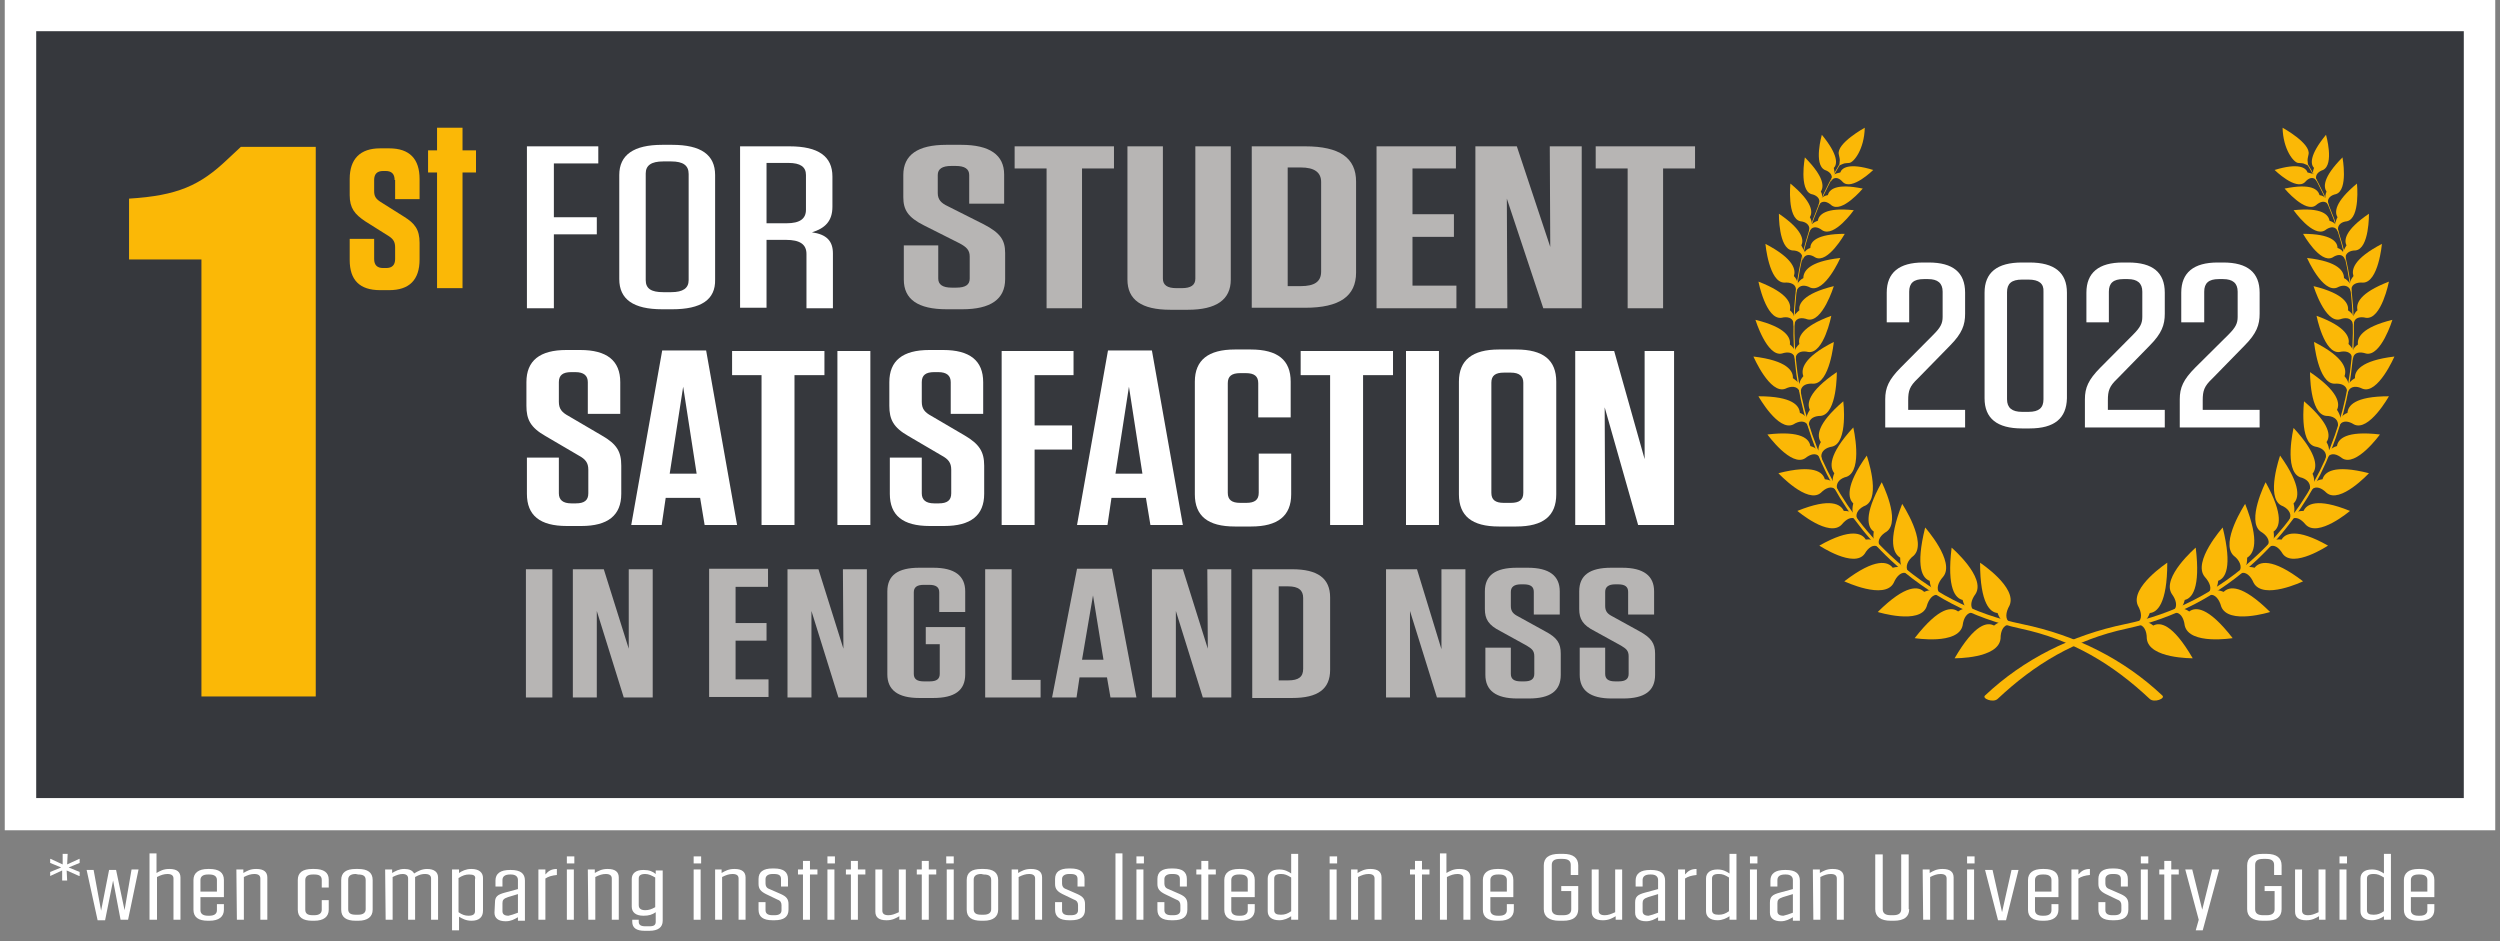 <svg width="263" height="99" viewBox="0 0 263 99" fill="none" xmlns="http://www.w3.org/2000/svg">
<rect x="0" y="0" width="263" height="99" fill="#808080" stroke="none"/>
<g clip-path="url(#clip0_1451_20448)">
<path d="M260.031 2.01H1.603V85.648H260.031V2.01Z" fill="#36383D"/>
<path d="M259.192 3.28V83.955H3.808V3.28H259.192ZM262.5 -0.053H0.5V87.341H262.5V-0.053Z" fill="white"/>
<path d="M33.164 73.269H21.191V27.297H13.576V20.896C18.67 20.579 21.033 19.521 23.922 16.77L25.34 15.447H33.217V73.269H33.164Z" fill="#FBB806"/>
<path d="M41.514 18.939C41.514 18.304 41.199 17.987 40.569 17.987H40.307C39.676 17.987 39.361 18.304 39.361 18.939V20.103C39.361 20.632 39.519 20.896 39.992 21.214L42.512 22.801C43.615 23.488 44.14 24.123 44.14 25.552V27.297C44.14 29.466 43.037 30.524 40.937 30.524H39.992C37.838 30.524 36.788 29.466 36.788 27.35V25.128H39.361V27.244C39.361 27.879 39.676 28.197 40.307 28.197H40.622C41.252 28.197 41.567 27.879 41.567 27.244V26.028C41.567 25.499 41.41 25.181 40.937 24.864L38.416 23.277C37.313 22.536 36.788 21.901 36.788 20.526V18.833C36.788 16.717 37.891 15.606 39.992 15.606H40.937C43.09 15.606 44.14 16.717 44.14 18.833V20.949H41.567V18.939H41.514Z" fill="#FBB806"/>
<path d="M48.657 30.313H45.978V18.145H45.033V15.818H45.978V13.437H48.657V15.818H50.075V18.145H48.657V30.313Z" fill="#FBB806"/>
<path d="M65.357 48.987V51.95C65.357 54.224 63.939 55.335 61.156 55.335H59.633C56.797 55.335 55.431 54.224 55.431 51.95V48.141H58.792V51.897C58.792 52.584 59.212 52.955 60.105 52.955H60.578C61.471 52.955 61.891 52.637 61.891 51.897V49.41C61.891 48.67 61.576 48.299 60.893 47.929L57.374 45.866C55.799 44.967 55.379 44.12 55.379 42.692V40.205C55.379 37.931 56.797 36.82 59.58 36.82H61.051C63.834 36.82 65.252 37.931 65.252 40.205V43.538H61.838V40.205C61.838 39.518 61.418 39.147 60.525 39.147H60.105C59.212 39.147 58.792 39.465 58.792 40.205V42.269C58.792 43.009 59.108 43.379 59.79 43.75L63.309 45.813C64.884 46.712 65.357 47.506 65.357 48.987Z" fill="white"/>
<path d="M77.54 55.229H74.127L73.654 52.373H70.031L69.611 55.229H66.407L69.663 36.872H74.285L77.54 55.229ZM70.451 49.833H73.287L71.869 40.681L70.451 49.833Z" fill="white"/>
<path d="M80.114 55.23V39.465H77.016V36.925H86.731V39.465H83.58V55.23H80.114Z" fill="white"/>
<path d="M91.562 36.925H88.096V55.23H91.562V36.925Z" fill="white"/>
<path d="M103.536 48.987V51.95C103.536 54.224 102.118 55.335 99.334 55.335H97.811C94.975 55.335 93.61 54.224 93.61 51.95V48.141H96.971V51.897C96.971 52.584 97.391 52.955 98.284 52.955H98.757C99.649 52.955 100.07 52.637 100.07 51.897V49.41C100.07 48.67 99.754 48.299 99.072 47.929L95.553 45.866C93.978 44.967 93.558 44.12 93.558 42.692V40.205C93.558 37.931 94.975 36.82 97.759 36.82H99.229C102.013 36.82 103.431 37.931 103.431 40.205V43.538H100.017V40.205C100.017 39.518 99.597 39.147 98.704 39.147H98.284C97.391 39.147 96.971 39.465 96.971 40.205V42.269C96.971 43.009 97.286 43.379 97.969 43.75L101.487 45.813C103.01 46.712 103.536 47.506 103.536 48.987Z" fill="white"/>
<path d="M112.936 36.925V39.465H108.84V44.755H112.779V47.294H108.84V55.23H105.374V36.925H112.936Z" fill="white"/>
<path d="M124.437 55.229H121.023L120.551 52.373H116.927L116.507 55.229H113.304L116.56 36.872H121.181L124.437 55.229ZM117.347 49.833H120.183L118.765 40.681L117.347 49.833Z" fill="white"/>
<path d="M135.833 47.718V52.003C135.833 54.277 134.415 55.388 131.632 55.388H129.899C127.063 55.388 125.697 54.277 125.697 52.003V40.153C125.697 37.878 127.115 36.767 129.899 36.767H131.579C134.415 36.767 135.78 37.878 135.78 40.153V43.909H132.367V40.311C132.367 39.571 131.947 39.253 131.054 39.253H130.476C129.583 39.253 129.163 39.571 129.163 40.311V51.844C129.163 52.584 129.583 52.902 130.476 52.902H131.106C131.999 52.902 132.419 52.584 132.419 51.844V47.718H135.833Z" fill="white"/>
<path d="M139.928 55.23V39.465H136.83V36.925H146.545V39.465H143.395V55.23H139.928Z" fill="white"/>
<path d="M151.377 36.925H147.911V55.23H151.377V36.925Z" fill="white"/>
<path d="M159.517 55.388H157.679C154.843 55.388 153.478 54.277 153.478 52.003V40.153C153.478 37.878 154.895 36.767 157.679 36.767H159.517C162.353 36.767 163.718 37.878 163.718 40.153V52.003C163.718 54.277 162.353 55.388 159.517 55.388ZM158.939 39.2H158.204C157.311 39.2 156.891 39.518 156.891 40.258V51.844C156.891 52.584 157.311 52.902 158.204 52.902H158.939C159.832 52.902 160.252 52.584 160.252 51.844V40.258C160.252 39.571 159.832 39.2 158.939 39.2Z" fill="white"/>
<path d="M173.014 36.925H176.112V55.23H172.331L168.812 42.85L168.865 55.23H165.714V36.925H169.81L173.014 48.299V36.925Z" fill="white"/>
<path d="M62.941 15.394H55.432V32.429H58.267V24.652H62.784V22.854H58.267V17.193H62.941V15.394Z" fill="white"/>
<path d="M70.713 32.535H69.663C66.617 32.535 65.147 31.477 65.147 29.361V18.41C65.147 16.294 66.669 15.236 69.663 15.236H70.713C73.759 15.236 75.23 16.294 75.23 18.41V29.413C75.282 31.529 73.759 32.535 70.713 32.535ZM70.608 16.982H69.768C68.507 16.982 67.93 17.405 67.93 18.251V29.466C67.93 30.366 68.507 30.736 69.768 30.736H70.608C71.868 30.736 72.446 30.313 72.446 29.466V18.304C72.446 17.405 71.868 16.982 70.608 16.982Z" fill="white"/>
<path d="M87.623 26.663V32.429H84.84V26.715C84.84 25.71 84.157 25.234 82.687 25.234H80.639V32.376H77.856V15.394H83.055C86.1 15.394 87.571 16.453 87.571 18.569V21.743C87.571 23.277 86.783 24.017 85.418 24.441C86.941 24.652 87.623 25.34 87.623 26.663ZM82.95 17.14H80.639V23.488H82.739C84.157 23.488 84.787 23.012 84.787 22.06V18.41C84.787 17.563 84.21 17.14 82.95 17.14Z" fill="white"/>
<path d="M105.741 26.61V29.361C105.741 31.477 104.219 32.535 101.225 32.535H99.597C96.551 32.535 95.081 31.477 95.081 29.413V25.816H98.704V29.308C98.704 29.942 99.177 30.26 100.122 30.26H100.595C101.593 30.26 102.013 29.942 102.013 29.308V26.98C102.013 26.292 101.645 25.975 100.963 25.605L97.181 23.7C95.501 22.854 95.028 22.06 95.028 20.738V18.41C95.028 16.294 96.551 15.236 99.545 15.236H101.12C104.114 15.236 105.636 16.294 105.636 18.357V21.425H101.96V18.41C101.96 17.775 101.488 17.458 100.542 17.458H100.07C99.124 17.458 98.652 17.775 98.652 18.41V20.314C98.652 21.002 99.019 21.372 99.702 21.69L103.483 23.594C105.216 24.494 105.741 25.234 105.741 26.61Z" fill="#B7B5B4"/>
<path d="M110.1 32.429V17.722H106.739V15.394H117.19V17.722H113.829V32.429H110.1Z" fill="#B7B5B4"/>
<path d="M129.478 29.413C129.478 31.529 127.955 32.588 124.962 32.588H123.124C120.078 32.588 118.607 31.529 118.607 29.413V15.394H122.336V29.308C122.336 29.995 122.809 30.313 123.754 30.313H124.332C125.277 30.313 125.75 29.995 125.75 29.308V15.394H129.478V29.413Z" fill="#B7B5B4"/>
<path d="M131.684 15.394H137.303C140.926 15.394 142.659 16.611 142.659 19.098V28.673C142.659 31.159 140.926 32.376 137.303 32.376H131.684V15.394ZM135.465 30.101H136.83C138.301 30.101 138.983 29.625 138.983 28.567V19.151C138.983 18.145 138.301 17.616 136.83 17.616H135.465V30.101Z" fill="#B7B5B4"/>
<path d="M153.162 15.394V17.722H148.594V22.536H152.952V24.917H148.594V30.048H153.215V32.429H144.812V15.394H153.162Z" fill="#B7B5B4"/>
<path d="M163.036 15.394H166.397V32.429H162.353L158.519 20.896L158.572 32.429H155.211V15.394H159.57L163.088 25.975L163.036 15.394Z" fill="#B7B5B4"/>
<path d="M178.318 15.394H167.867V17.722H171.228V32.429H174.957V17.722H178.318V15.394Z" fill="#B7B5B4"/>
<path d="M208.829 73.163C212.873 69.354 217.914 66.815 223.586 65.651C228.523 64.646 233.354 62.266 237.45 58.404C248.479 48.088 250.579 30.842 243.122 17.987C243.069 17.934 242.807 17.405 242.754 17.352L242.807 17.299C242.859 17.352 243.122 17.881 243.174 17.934C250.737 31 248.584 48.405 237.45 58.88C233.407 62.689 228.628 65.069 223.744 66.127C218.282 67.291 214.028 69.883 210.142 73.534C209.67 73.957 208.462 73.481 208.829 73.163Z" fill="#FBB806"/>
<path d="M226.527 65.81C227.209 65.44 228.522 65.545 230.675 69.249C230.675 69.249 226.054 69.302 225.844 67.185C225.844 66.339 225.529 65.757 224.951 65.704L224.479 65.757L224.899 65.493C225.371 65.122 225.319 64.434 224.899 63.694C224.058 61.789 227.997 59.197 227.997 59.197C227.997 63.588 226.894 64.434 226.159 64.487C226.001 64.911 225.844 65.175 225.581 65.334C225.896 65.44 226.212 65.545 226.527 65.81Z" fill="#FBB806"/>
<path d="M230.308 64.329C230.938 63.853 232.251 63.747 234.876 67.132C234.876 67.132 230.308 67.873 229.835 65.81C229.73 64.963 229.362 64.434 228.785 64.434L228.312 64.54L228.68 64.223C229.1 63.8 228.942 63.112 228.47 62.477C227.367 60.731 230.99 57.61 230.99 57.61C231.516 61.948 230.57 62.953 229.835 63.112C229.73 63.535 229.572 63.853 229.415 64.064C229.677 64.011 229.94 64.064 230.308 64.329Z" fill="#FBB806"/>
<path d="M233.932 62.266C234.509 61.684 235.822 61.419 238.816 64.382C238.816 64.382 234.404 65.757 233.669 63.8C233.459 63.006 232.986 62.477 232.461 62.583L231.989 62.742L232.356 62.371C232.724 61.895 232.461 61.26 231.936 60.678C230.623 59.091 233.827 55.494 233.827 55.494C234.877 59.726 234.089 60.837 233.354 61.102C233.301 61.578 233.196 61.842 233.039 62.107C233.196 62.054 233.512 62.107 233.932 62.266Z" fill="#FBB806"/>
<path d="M237.188 59.726C237.66 59.091 238.973 58.615 242.282 61.155C242.282 61.155 238.08 63.165 237.083 61.313C236.768 60.573 236.242 60.096 235.717 60.308L235.297 60.52L235.612 60.096C235.875 59.568 235.612 58.933 234.982 58.457C233.512 57.081 236.19 53.008 236.19 53.008C237.765 57.028 237.083 58.245 236.4 58.668C236.4 59.144 236.347 59.462 236.19 59.673C236.452 59.62 236.768 59.62 237.188 59.726Z" fill="#FBB806"/>
<path d="M240.024 56.764C240.391 56.129 241.547 55.494 244.908 57.398C244.908 57.398 241.232 59.832 240.129 58.245C239.761 57.61 239.236 57.24 238.763 57.504L238.396 57.769L238.606 57.346C238.816 56.817 238.448 56.288 237.818 55.917C236.295 54.806 238.343 50.733 238.343 50.733C240.286 54.224 239.814 55.494 239.183 55.917C239.236 56.34 239.236 56.658 239.131 56.922C239.341 56.764 239.604 56.711 240.024 56.764Z" fill="#FBB806"/>
<path d="M242.334 53.748C242.649 53.061 243.699 52.32 247.218 53.748C247.218 53.748 243.857 56.605 242.544 55.177C242.071 54.595 241.546 54.33 241.073 54.595L240.758 54.912L240.916 54.489C241.073 53.96 240.653 53.431 239.971 53.166C238.343 52.267 239.866 47.929 239.866 47.929C242.176 51.156 241.809 52.479 241.283 52.955C241.388 53.378 241.388 53.695 241.336 53.96C241.704 53.801 241.966 53.748 242.334 53.748Z" fill="#FBB806"/>
<path d="M244.33 50.416C244.54 49.675 245.485 48.828 249.214 49.781C249.214 49.781 246.168 53.061 244.75 51.844C244.225 51.315 243.647 51.103 243.227 51.474L242.912 51.844L243.017 51.368C243.07 50.786 242.65 50.363 241.967 50.204C240.234 49.516 241.284 45.02 241.284 45.02C243.962 47.929 243.752 49.252 243.28 49.834C243.437 50.204 243.49 50.521 243.437 50.786C243.7 50.574 243.962 50.468 244.33 50.416Z" fill="#FBB806"/>
<path d="M245.852 46.924C245.957 46.183 246.798 45.284 250.369 45.707C250.369 45.707 247.848 49.199 246.377 48.194C245.852 47.77 245.275 47.612 244.907 48.035L244.644 48.405L244.697 47.982C244.697 47.453 244.224 47.083 243.542 46.977C241.861 46.554 242.386 42.216 242.386 42.216C245.222 44.649 245.17 45.919 244.749 46.501C244.96 46.871 245.012 47.136 245.012 47.4C245.275 47.188 245.485 47.03 245.852 46.924Z" fill="#FBB806"/>
<path d="M246.955 43.432C247.008 42.692 247.691 41.687 251.314 41.687C251.314 41.687 249.214 45.443 247.638 44.649C247.06 44.279 246.483 44.226 246.168 44.649L245.958 45.072V44.596C245.905 44.067 245.432 43.75 244.697 43.75C242.964 43.538 243.017 39.147 243.017 39.147C246.063 41.211 246.168 42.48 245.853 43.115C246.063 43.432 246.168 43.697 246.22 43.962C246.43 43.75 246.64 43.538 246.955 43.432Z" fill="#FBB806"/>
<path d="M247.743 39.782C247.69 39.042 248.32 37.931 251.892 37.507C251.892 37.507 250.159 41.528 248.531 40.893C247.9 40.576 247.323 40.629 247.06 41.105L246.903 41.528V41.052C246.798 40.523 246.272 40.311 245.59 40.364C243.857 40.364 243.437 35.973 243.437 35.973C246.692 37.613 246.903 38.883 246.64 39.571C246.903 39.888 247.008 40.1 247.06 40.364C247.218 40.205 247.375 39.994 247.743 39.782Z" fill="#FBB806"/>
<path d="M248.058 36.238C247.953 35.55 248.426 34.439 251.682 33.646C251.682 33.646 250.474 37.56 248.898 37.19C248.268 36.978 247.743 37.084 247.585 37.507L247.48 37.931L247.428 37.507C247.27 37.031 246.745 36.873 246.115 37.031C244.487 37.243 243.699 33.222 243.699 33.222C246.903 34.386 247.218 35.55 247.06 36.185C247.323 36.449 247.48 36.661 247.533 36.873C247.585 36.661 247.743 36.449 248.058 36.238Z" fill="#FBB806"/>
<path d="M248.006 32.641C247.849 31.953 248.164 30.842 251.315 29.625C251.315 29.625 250.527 33.646 248.899 33.434C248.269 33.275 247.744 33.434 247.639 33.91L247.586 34.333L247.481 33.91C247.271 33.434 246.746 33.381 246.168 33.593C244.593 34.016 243.385 30.101 243.385 30.101C246.641 30.895 247.113 32.006 247.008 32.641C247.323 32.852 247.481 33.064 247.586 33.275C247.639 33.117 247.744 32.852 248.006 32.641Z" fill="#FBB806"/>
<path d="M247.585 29.043C247.375 28.408 247.533 27.244 250.579 25.657C250.579 25.657 250.211 29.731 248.583 29.731C247.953 29.678 247.428 29.89 247.375 30.366V30.789L247.217 30.419C246.955 29.995 246.43 29.942 245.852 30.26C244.329 30.842 242.701 27.139 242.701 27.139C246.062 27.509 246.587 28.567 246.587 29.255C246.902 29.413 247.06 29.625 247.217 29.837C247.217 29.572 247.375 29.308 247.585 29.043Z" fill="#FBB806"/>
<path d="M246.85 25.816C246.588 25.287 246.64 24.229 249.213 22.483C249.213 22.483 249.266 26.186 247.795 26.345C247.218 26.345 246.798 26.61 246.745 27.033V27.403L246.588 27.086C246.325 26.715 245.852 26.768 245.38 27.086C244.067 27.773 242.281 24.599 242.281 24.599C245.275 24.599 245.905 25.446 245.905 26.081C246.22 26.186 246.377 26.345 246.482 26.504C246.588 26.345 246.64 26.134 246.85 25.816Z" fill="#FBB806"/>
<path d="M245.906 22.854C245.59 22.325 245.59 21.267 247.954 19.309C247.954 19.309 248.321 22.959 246.903 23.277C246.326 23.33 245.958 23.647 245.958 24.07L246.011 24.441L245.801 24.123C245.538 23.806 245.065 23.859 244.593 24.229C243.332 25.023 241.284 22.113 241.284 22.113C244.278 21.796 244.96 22.589 245.065 23.224C245.38 23.33 245.538 23.436 245.695 23.594C245.695 23.383 245.748 23.118 245.906 22.854Z" fill="#FBB806"/>
<path d="M244.75 20.156C244.435 19.68 244.33 18.674 246.431 16.558C246.431 16.558 247.061 19.997 245.748 20.42C245.223 20.526 244.855 20.843 244.908 21.267L245.013 21.637L244.803 21.372C244.488 21.108 244.067 21.214 243.647 21.584C242.545 22.483 240.339 19.838 240.339 19.838C243.175 19.256 243.857 19.944 244.015 20.526C244.33 20.579 244.488 20.685 244.645 20.843C244.593 20.685 244.645 20.42 244.75 20.156Z" fill="#FBB806"/>
<path d="M243.437 17.669C243.069 17.299 242.912 16.347 244.697 14.178C244.697 14.178 245.59 17.299 244.382 17.881C243.909 18.04 243.594 18.357 243.647 18.78L243.752 19.098L243.542 18.833C243.227 18.622 242.859 18.727 242.492 19.151C241.546 20.103 239.288 17.881 239.288 17.881C241.861 17.087 242.597 17.669 242.754 18.145C243.017 18.198 243.227 18.251 243.384 18.357C243.279 18.145 243.332 17.934 243.437 17.669Z" fill="#FBB806"/>
<path d="M241.756 17.14C241.283 17.087 240.18 15.712 240.128 13.437C240.128 13.437 243.121 15.077 242.859 16.241C242.701 16.982 242.754 16.717 242.806 17.405C242.176 17.14 242.439 17.193 241.756 17.14Z" fill="#FBB806"/>
<path d="M227.472 73.163C223.428 69.354 218.387 66.815 212.715 65.651C207.779 64.646 202.947 62.266 198.851 58.404C187.823 48.088 185.722 30.842 193.18 17.987C193.232 17.934 193.495 17.405 193.547 17.352L193.495 17.299C193.442 17.352 193.18 17.881 193.127 17.934C185.565 31 187.718 48.405 198.851 58.88C202.895 62.689 207.674 65.069 212.558 66.127C218.019 67.291 222.273 69.883 226.159 73.534C226.632 73.957 227.84 73.481 227.472 73.163Z" fill="#FBB806"/>
<path d="M209.775 65.81C209.092 65.44 207.779 65.545 205.626 69.249C205.626 69.249 210.247 69.302 210.457 67.185C210.457 66.339 210.772 65.757 211.35 65.704L211.823 65.757L211.403 65.493C210.93 65.122 210.983 64.434 211.403 63.694C212.243 61.789 208.304 59.197 208.304 59.197C208.304 63.588 209.407 64.434 210.142 64.487C210.3 64.911 210.457 65.175 210.667 65.334C210.405 65.44 210.09 65.545 209.775 65.81Z" fill="#FBB806"/>
<path d="M205.994 64.329C205.363 63.853 204.051 63.747 201.425 67.132C201.425 67.132 205.994 67.873 206.466 65.81C206.571 64.963 206.939 64.434 207.517 64.434L207.989 64.54L207.622 64.223C207.202 63.8 207.359 63.112 207.832 62.477C208.935 60.731 205.311 57.61 205.311 57.61C204.786 61.948 205.731 62.953 206.466 63.112C206.571 63.535 206.729 63.853 206.886 64.064C206.624 64.011 206.361 64.064 205.994 64.329Z" fill="#FBB806"/>
<path d="M202.422 62.266C201.844 61.684 200.531 61.419 197.538 64.382C197.538 64.382 202.002 65.757 202.685 63.8C202.895 63.006 203.367 62.477 203.892 62.583L204.365 62.742L203.997 62.371C203.682 61.895 203.892 61.26 204.418 60.678C205.73 59.091 202.527 55.494 202.527 55.494C201.477 59.726 202.264 60.837 203 61.102C203.052 61.578 203.157 61.842 203.315 62.107C203.105 62.054 202.79 62.107 202.422 62.266Z" fill="#FBB806"/>
<path d="M199.114 59.726C198.641 59.091 197.328 58.615 194.02 61.155C194.02 61.155 198.273 63.165 199.219 61.313C199.534 60.573 200.059 60.096 200.584 60.308L201.004 60.52L200.689 60.096C200.426 59.568 200.689 58.933 201.319 58.457C202.79 57.081 200.111 53.008 200.111 53.008C198.536 57.028 199.219 58.245 199.901 58.668C199.901 59.144 199.954 59.462 200.111 59.673C199.849 59.62 199.534 59.62 199.114 59.726Z" fill="#FBB806"/>
<path d="M196.277 56.764C195.91 56.129 194.755 55.494 191.394 57.398C191.394 57.398 195.07 59.832 196.172 58.245C196.54 57.61 197.065 57.24 197.538 57.504L197.905 57.769L197.695 57.346C197.485 56.817 197.853 56.288 198.483 55.917C200.006 54.806 197.958 50.733 197.958 50.733C196.015 54.224 196.488 55.494 197.118 55.917C197.065 56.34 197.065 56.658 197.17 56.922C196.96 56.764 196.698 56.711 196.277 56.764Z" fill="#FBB806"/>
<path d="M193.967 53.748C193.652 53.061 192.602 52.32 189.083 53.748C189.083 53.748 192.444 56.605 193.757 55.177C194.23 54.595 194.755 54.33 195.227 54.595L195.542 54.912L195.332 54.489C195.175 53.96 195.595 53.431 196.278 53.166C197.906 52.267 196.383 47.929 196.383 47.929C194.072 51.156 194.44 52.479 194.965 52.955C194.86 53.378 194.86 53.695 194.912 53.96C194.65 53.801 194.335 53.748 193.967 53.748Z" fill="#FBB806"/>
<path d="M191.972 50.416C191.762 49.675 190.816 48.828 187.088 49.781C187.088 49.781 190.134 53.061 191.552 51.844C192.077 51.315 192.655 51.103 193.075 51.474L193.39 51.844L193.232 51.315C193.18 50.733 193.6 50.31 194.283 50.151C196.016 49.463 194.965 44.967 194.965 44.967C192.287 47.876 192.497 49.199 192.97 49.781C192.812 50.151 192.76 50.468 192.812 50.733C192.655 50.574 192.392 50.468 191.972 50.416Z" fill="#FBB806"/>
<path d="M190.449 46.924C190.344 46.183 189.504 45.284 185.933 45.707C185.933 45.707 188.453 49.199 189.924 48.194C190.449 47.77 191.027 47.612 191.394 48.035L191.657 48.405L191.604 47.982C191.604 47.453 192.077 47.083 192.76 46.977C194.44 46.554 193.915 42.216 193.915 42.216C191.079 44.649 191.132 45.919 191.552 46.501C191.342 46.871 191.289 47.136 191.289 47.4C191.079 47.188 190.817 47.03 190.449 46.924Z" fill="#FBB806"/>
<path d="M189.346 43.432C189.294 42.692 188.611 41.687 184.987 41.687C184.987 41.687 187.088 45.443 188.663 44.649C189.241 44.279 189.819 44.226 190.134 44.649L190.344 45.072L190.291 44.596C190.344 44.067 190.817 43.75 191.552 43.75C193.285 43.538 193.232 39.147 193.232 39.147C190.186 41.211 190.081 42.48 190.396 43.115C190.186 43.432 190.081 43.697 190.029 43.962C189.924 43.75 189.661 43.538 189.346 43.432Z" fill="#FBB806"/>
<path d="M188.611 39.782C188.663 39.042 188.033 37.931 184.462 37.507C184.462 37.507 186.195 41.528 187.823 40.893C188.453 40.576 189.031 40.629 189.293 41.105L189.451 41.528V41.052C189.556 40.523 190.081 40.311 190.764 40.364C192.497 40.364 192.917 35.973 192.917 35.973C189.661 37.613 189.451 38.883 189.713 39.571C189.451 39.888 189.346 40.1 189.293 40.364C189.136 40.205 188.926 39.994 188.611 39.782Z" fill="#FBB806"/>
<path d="M188.295 36.238C188.4 35.55 187.928 34.439 184.672 33.646C184.672 33.646 185.88 37.56 187.455 37.19C188.085 36.978 188.611 37.084 188.768 37.507L188.873 37.931L188.926 37.507C189.083 37.031 189.608 36.873 190.239 37.031C191.866 37.243 192.654 33.222 192.654 33.222C189.451 34.386 189.136 35.55 189.293 36.185C189.031 36.449 188.873 36.661 188.821 36.873C188.716 36.661 188.558 36.449 188.295 36.238Z" fill="#FBB806"/>
<path d="M188.296 32.641C188.453 31.953 188.138 30.842 184.987 29.625C184.987 29.625 185.775 33.646 187.403 33.434C188.033 33.275 188.558 33.434 188.663 33.91L188.716 34.333L188.821 33.91C189.031 33.434 189.556 33.381 190.134 33.593C191.709 34.016 192.917 30.101 192.917 30.101C189.661 30.895 189.189 32.006 189.294 32.641C189.031 32.852 188.821 33.064 188.716 33.275C188.716 33.117 188.558 32.852 188.296 32.641Z" fill="#FBB806"/>
<path d="M188.716 29.043C188.926 28.408 188.769 27.244 185.723 25.657C185.723 25.657 186.09 29.731 187.718 29.731C188.348 29.678 188.874 29.89 188.926 30.366V30.789L189.084 30.419C189.346 29.995 189.871 29.942 190.449 30.26C191.972 30.842 193.6 27.139 193.6 27.139C190.239 27.509 189.714 28.567 189.714 29.255C189.399 29.413 189.241 29.625 189.084 29.837C189.084 29.572 188.979 29.308 188.716 29.043Z" fill="#FBB806"/>
<path d="M189.503 25.816C189.766 25.287 189.713 24.229 187.14 22.483C187.14 22.483 187.087 26.186 188.558 26.345C189.135 26.345 189.556 26.61 189.608 27.033V27.403L189.766 27.086C190.028 26.715 190.501 26.768 190.974 27.086C192.286 27.773 194.072 24.599 194.072 24.599C191.079 24.599 190.448 25.446 190.448 26.081C190.133 26.186 189.976 26.345 189.871 26.504C189.766 26.345 189.661 26.134 189.503 25.816Z" fill="#FBB806"/>
<path d="M190.397 22.854C190.712 22.325 190.712 21.267 188.349 19.309C188.349 19.309 187.981 22.959 189.399 23.277C189.977 23.33 190.344 23.647 190.344 24.07L190.292 24.441L190.502 24.123C190.764 23.806 191.237 23.859 191.71 24.229C192.97 25.023 195.018 22.113 195.018 22.113C192.025 21.796 191.342 22.589 191.237 23.224C190.922 23.33 190.764 23.436 190.607 23.594C190.607 23.383 190.554 23.118 190.397 22.854Z" fill="#FBB806"/>
<path d="M191.551 20.156C191.866 19.68 191.972 18.674 189.871 16.558C189.871 16.558 189.241 19.997 190.554 20.42C191.079 20.526 191.446 20.843 191.394 21.267L191.289 21.637L191.499 21.372C191.814 21.108 192.234 21.214 192.654 21.584C193.757 22.483 195.963 19.838 195.963 19.838C193.127 19.256 192.444 19.944 192.287 20.526C191.972 20.579 191.814 20.685 191.656 20.843C191.709 20.685 191.709 20.42 191.551 20.156Z" fill="#FBB806"/>
<path d="M192.917 17.669C193.284 17.299 193.442 16.347 191.657 14.178C191.657 14.178 190.764 17.299 191.972 17.881C192.444 18.04 192.759 18.357 192.707 18.78L192.602 19.098L192.812 18.833C193.127 18.622 193.495 18.727 193.862 19.151C194.807 20.103 197.066 17.881 197.066 17.881C194.492 17.087 193.757 17.669 193.6 18.145C193.337 18.198 193.127 18.251 192.969 18.357C193.022 18.145 192.969 17.934 192.917 17.669Z" fill="#FBB806"/>
<path d="M194.545 17.14C195.018 17.087 196.12 15.712 196.173 13.437C196.173 13.437 193.18 15.077 193.442 16.241C193.6 16.982 193.547 16.717 193.495 17.405C194.125 17.14 193.915 17.193 194.545 17.14Z" fill="#FBB806"/>
<path d="M203.42 35.18C204.155 34.439 204.365 34.016 204.365 33.328V30.683C204.365 29.784 203.84 29.361 202.842 29.361H202.37C201.32 29.361 200.847 29.784 200.847 30.683V33.91H198.484V30.789C198.484 28.673 199.797 27.615 202.317 27.615H202.895C205.468 27.615 206.729 28.673 206.729 30.789V33.011C206.729 34.175 206.414 35.074 205.153 36.344L201.74 39.835C200.899 40.629 200.742 41.105 200.742 42.11V43.115H206.729V44.967H198.326V42.004C198.326 40.787 198.694 39.941 199.954 38.671L203.42 35.18Z" fill="white"/>
<path d="M213.503 45.072H212.715C210.089 45.072 208.776 44.014 208.776 41.898V30.789C208.776 28.673 210.089 27.615 212.715 27.615H213.503C216.129 27.615 217.441 28.673 217.441 30.789V41.898C217.389 44.014 216.129 45.072 213.503 45.072ZM213.398 29.413H212.715C211.612 29.413 211.14 29.837 211.14 30.736V42.004C211.14 42.904 211.665 43.327 212.715 43.327H213.398C214.501 43.327 214.973 42.904 214.973 42.004V30.683C215.026 29.837 214.501 29.413 213.398 29.413Z" fill="white"/>
<path d="M224.426 35.18C225.161 34.439 225.371 34.016 225.371 33.328V30.683C225.371 29.784 224.846 29.361 223.848 29.361H223.376C222.325 29.361 221.853 29.784 221.853 30.683V33.91H219.49V30.789C219.49 28.673 220.802 27.615 223.323 27.615H223.901C226.474 27.615 227.735 28.673 227.735 30.789V33.011C227.735 34.175 227.419 35.074 226.159 36.344L222.746 39.835C221.905 40.629 221.748 41.105 221.748 42.11V43.115H227.735V44.967H219.332V42.004C219.332 40.787 219.7 39.941 220.96 38.671L224.426 35.18Z" fill="white"/>
<path d="M234.457 35.18C235.192 34.439 235.402 34.016 235.402 33.328V30.683C235.402 29.784 234.877 29.361 233.879 29.361H233.407C232.356 29.361 231.884 29.784 231.884 30.683V33.91H229.468V30.789C229.468 28.673 230.781 27.615 233.302 27.615H233.879C236.453 27.615 237.713 28.673 237.713 30.789V33.011C237.713 34.175 237.398 35.074 236.138 36.344L232.724 39.835C231.884 40.629 231.726 41.105 231.726 42.11V43.115H237.713V44.967H229.311V42.004C229.311 40.787 229.678 39.941 230.939 38.671L234.457 35.18Z" fill="white"/>
<path d="M58.109 73.375H55.326V59.885H58.109V73.375Z" fill="#B7B5B4"/>
<path d="M66.144 59.885H68.665V73.375H65.619L62.783 64.276V73.375H60.263V59.885H63.519L66.144 68.243V59.885Z" fill="#B7B5B4"/>
<path d="M80.796 59.885V61.736H77.383V65.545H80.639V67.397H77.383V71.47H80.849V73.322H74.6V59.832H80.796V59.885Z" fill="#B7B5B4"/>
<path d="M88.674 59.885H91.195V73.375H88.201L85.365 64.276V73.375H82.845V59.885H86.101L88.727 68.243L88.674 59.885Z" fill="#B7B5B4"/>
<path d="M97.391 67.767V65.969H101.54V70.942C101.54 72.634 100.437 73.428 98.179 73.428H96.709C94.451 73.428 93.348 72.581 93.348 70.942V62.213C93.348 60.52 94.451 59.726 96.709 59.726H98.179C100.437 59.726 101.54 60.573 101.54 62.213V64.382H98.809V62.319C98.809 61.789 98.494 61.525 97.759 61.525H97.181C96.446 61.525 96.131 61.789 96.131 62.319V70.889C96.131 71.418 96.446 71.682 97.181 71.682H97.811C98.547 71.682 98.862 71.418 98.862 70.889V67.767H97.391Z" fill="#B7B5B4"/>
<path d="M106.424 59.885V71.523H109.47V73.375H103.641V59.885H106.424Z" fill="#B7B5B4"/>
<path d="M119.553 73.375H116.822L116.454 71.259H113.566L113.251 73.375H110.678L113.304 59.832H116.98L119.553 73.375ZM113.829 69.407H116.087L114.984 62.636L113.829 69.407Z" fill="#B7B5B4"/>
<path d="M127.01 59.885H129.531V73.375H126.537L123.701 64.276V73.375H121.181V59.885H124.437L127.062 68.243L127.01 59.885Z" fill="#B7B5B4"/>
<path d="M131.736 59.885H135.938C138.616 59.885 139.929 60.837 139.929 62.847V70.465C139.929 72.476 138.668 73.428 135.938 73.428H131.736V59.885ZM134.52 71.576H135.517C136.62 71.576 137.093 71.206 137.093 70.359V62.9C137.093 62.107 136.62 61.684 135.517 61.684H134.52V71.576Z" fill="#B7B5B4"/>
<path d="M151.64 59.885H154.161V73.375H151.167L148.331 64.276V73.375H145.811V59.885H149.067L151.64 68.296V59.885Z" fill="#B7B5B4"/>
<path d="M164.191 68.772V70.994C164.191 72.687 163.089 73.481 160.83 73.481H159.622C157.364 73.481 156.262 72.634 156.262 70.994V68.138H158.94V70.889C158.94 71.418 159.255 71.682 159.99 71.682H160.358C161.093 71.682 161.408 71.418 161.408 70.889V69.037C161.408 68.455 161.145 68.243 160.62 67.926L157.837 66.392C156.577 65.757 156.209 65.122 156.209 64.064V62.213C156.209 60.52 157.312 59.726 159.57 59.726H160.725C162.983 59.726 164.086 60.573 164.086 62.213V64.646H161.356V62.266C161.356 61.736 161.04 61.472 160.305 61.472H159.99C159.307 61.472 158.94 61.736 158.94 62.266V63.747C158.94 64.329 159.202 64.593 159.728 64.858L162.511 66.392C163.824 67.08 164.191 67.662 164.191 68.772Z" fill="#B7B5B4"/>
<path d="M174.116 68.772V70.994C174.116 72.687 173.013 73.481 170.755 73.481H169.547C167.289 73.481 166.186 72.634 166.186 70.994V68.138H168.865V70.889C168.865 71.418 169.18 71.682 169.915 71.682H170.283C171.018 71.682 171.333 71.418 171.333 70.889V69.037C171.333 68.455 171.07 68.243 170.545 67.926L167.762 66.392C166.501 65.757 166.134 65.122 166.134 64.064V62.213C166.134 60.52 167.237 59.726 169.495 59.726H170.65C172.908 59.726 174.011 60.573 174.011 62.213V64.646H171.28V62.266C171.28 61.736 170.965 61.472 170.23 61.472H169.915C169.232 61.472 168.865 61.736 168.865 62.266V63.747C168.865 64.329 169.127 64.593 169.652 64.858L172.436 66.392C173.696 67.08 174.116 67.662 174.116 68.772Z" fill="#B7B5B4"/>
<path d="M7.065 90.938L8.325 90.356H8.378V90.78L7.222 91.256L8.378 91.732V92.155H8.325L7.012 91.573L7.065 92.631H6.54V91.573L5.279 92.155V91.732L6.435 91.256L5.279 90.78V90.356H5.332L6.592 90.938V89.827H7.117L7.065 90.938Z" fill="white"/>
<path d="M11.897 92.631L11.056 96.811H10.269L9.113 91.52H9.848L10.636 95.805L11.476 91.52H12.212L13.104 95.752L13.84 91.467H14.575L13.472 96.758H12.684L11.897 92.631Z" fill="white"/>
<path d="M15.729 89.775H16.465V91.838C16.832 91.626 17.2 91.415 17.778 91.415H17.83C18.618 91.415 18.985 91.732 18.985 92.314V96.758H18.25V92.42C18.25 92.102 18.04 91.944 17.62 91.944C17.252 91.944 16.937 92.049 16.517 92.261V96.758H15.729V89.775Z" fill="white"/>
<path d="M21.087 94.377V95.752C21.087 96.123 21.349 96.334 21.875 96.334H22.032C22.557 96.334 22.82 96.123 22.82 95.752V95.118H23.555V95.7C23.555 96.44 23.03 96.863 22.032 96.863H21.875C20.877 96.863 20.352 96.493 20.352 95.7V92.578C20.352 91.838 20.877 91.415 21.875 91.415H22.032C23.03 91.415 23.555 91.785 23.555 92.578V94.377H21.087ZM21.087 93.795H22.82V92.578C22.82 92.208 22.557 91.996 22.032 91.996H21.875C21.349 91.996 21.087 92.208 21.087 92.578V93.795Z" fill="white"/>
<path d="M24.867 91.467H25.602V91.838C25.97 91.626 26.338 91.415 26.915 91.415H26.968C27.756 91.415 28.123 91.732 28.123 92.314V96.758H27.388V92.42C27.388 92.102 27.178 91.944 26.758 91.944C26.39 91.944 26.075 92.049 25.655 92.261V96.758H24.92L24.867 91.467Z" fill="white"/>
<path d="M33.848 92.578C33.848 92.155 33.585 91.996 33.06 91.996H32.903C32.377 91.996 32.115 92.208 32.115 92.578V95.7C32.115 96.123 32.377 96.281 32.903 96.281H33.06C33.585 96.281 33.848 96.07 33.848 95.7V94.694H34.583V95.7C34.583 96.44 34.058 96.863 33.06 96.863H32.85C31.852 96.863 31.327 96.493 31.327 95.7V92.578C31.327 91.785 31.852 91.415 32.85 91.415H33.06C34.058 91.415 34.583 91.785 34.583 92.525V93.372H33.848V92.578Z" fill="white"/>
<path d="M37.419 96.863C36.421 96.863 35.895 96.493 35.895 95.7V92.578C35.895 91.785 36.421 91.415 37.419 91.415H37.681C38.679 91.415 39.204 91.785 39.204 92.578V95.7C39.204 96.44 38.679 96.863 37.681 96.863H37.419ZM37.419 91.944C36.893 91.944 36.631 92.155 36.631 92.525V95.647C36.631 96.07 36.893 96.229 37.419 96.229H37.681C38.206 96.229 38.469 96.017 38.469 95.647V92.578C38.469 92.155 38.206 91.996 37.681 91.996L37.419 91.944Z" fill="white"/>
<path d="M40.518 91.467H41.253V91.838C41.62 91.626 41.988 91.415 42.513 91.415H42.566C43.038 91.415 43.406 91.573 43.563 91.891C43.984 91.626 44.404 91.415 44.929 91.415C45.664 91.415 46.084 91.732 46.084 92.314V96.758H45.349V92.42C45.349 92.102 45.139 91.944 44.719 91.944C44.404 91.944 44.141 91.996 43.669 92.261V96.758H42.933V92.42C42.933 92.102 42.723 91.944 42.356 91.944C42.041 91.944 41.725 92.049 41.305 92.261V96.758H40.57L40.518 91.467Z" fill="white"/>
<path d="M49.603 96.863C49.025 96.863 48.657 96.652 48.29 96.44V97.868H47.555V91.467H48.29V91.838C48.605 91.626 49.025 91.415 49.55 91.415H49.603C50.391 91.415 50.811 91.785 50.811 92.367V95.805C50.811 96.493 50.391 96.863 49.603 96.863ZM49.34 91.996C48.973 91.996 48.657 92.102 48.237 92.367V95.964C48.605 96.229 48.92 96.334 49.288 96.334C49.76 96.334 49.97 96.176 49.97 95.858V92.525C50.075 92.102 49.813 91.996 49.34 91.996Z" fill="white"/>
<path d="M52.071 94.959C52.071 94.324 52.334 94.112 53.121 93.901L54.487 93.531V92.578C54.487 92.208 54.224 91.996 53.752 91.996H53.647C53.121 91.996 52.859 92.208 52.859 92.578V93.266H52.124V92.631C52.124 91.891 52.649 91.52 53.647 91.52H53.752C54.749 91.52 55.222 91.891 55.222 92.631V96.863H54.487V96.493C54.119 96.705 53.752 96.916 53.226 96.916H53.174C52.439 96.916 52.019 96.599 52.019 96.017L52.071 94.959ZM54.487 96.017V94.06L53.437 94.377C52.964 94.536 52.859 94.694 52.859 95.012V95.858C52.859 96.176 53.069 96.334 53.489 96.334C53.752 96.281 54.067 96.176 54.487 96.017Z" fill="white"/>
<path d="M56.64 91.467H57.375V91.996C57.69 91.626 58.005 91.415 58.583 91.415V92.049C58.058 92.102 57.69 92.208 57.375 92.42V96.758H56.64V91.467Z" fill="white"/>
<path d="M59.633 90.092H60.42V90.833H59.633V90.092ZM59.633 91.467H60.368V96.758H59.633V91.467Z" fill="white"/>
<path d="M61.839 91.467H62.574V91.838C62.942 91.626 63.309 91.415 63.887 91.415H63.94C64.727 91.415 65.095 91.732 65.095 92.314V96.758H64.36V92.42C64.36 92.102 64.15 91.944 63.729 91.944C63.362 91.944 63.047 92.049 62.627 92.261V96.758H61.891L61.839 91.467Z" fill="white"/>
<path d="M69.716 96.863C69.716 97.551 69.243 97.921 68.298 97.921H67.825C66.933 97.921 66.513 97.604 66.513 96.969V96.758H67.195V96.969C67.195 97.287 67.405 97.445 67.878 97.445H68.35C68.823 97.445 68.981 97.287 68.981 96.969V95.964C68.613 96.229 68.246 96.334 67.72 96.334H67.668C66.88 96.334 66.46 95.964 66.46 95.382V92.472C66.46 91.891 66.88 91.52 67.668 91.52H67.72C68.298 91.52 68.666 91.679 68.981 91.944V91.573H69.716V96.863ZM68.928 92.314C68.561 92.102 68.246 91.944 67.878 91.944C67.405 91.944 67.195 92.102 67.195 92.42V95.223C67.195 95.594 67.458 95.752 67.878 95.752C68.246 95.752 68.561 95.647 68.928 95.435V92.314Z" fill="white"/>
<path d="M72.972 90.092H73.759V90.833H72.972V90.092ZM72.972 91.467H73.707V96.758H72.972V91.467Z" fill="white"/>
<path d="M75.178 91.467H75.913V91.838C76.281 91.626 76.648 91.415 77.226 91.415H77.278C78.066 91.415 78.434 91.732 78.434 92.314V96.758H77.698V92.42C77.698 92.102 77.488 91.944 77.068 91.944C76.701 91.944 76.386 92.049 75.966 92.261V96.758H75.23V91.467H75.178Z" fill="white"/>
<path d="M82.162 92.472C82.162 92.102 81.952 91.944 81.427 91.944H81.269C80.797 91.944 80.534 92.155 80.534 92.472V92.949C80.534 93.213 80.639 93.425 80.954 93.531L82.162 94.06C82.74 94.324 82.95 94.589 82.95 95.118V95.7C82.95 96.44 82.477 96.811 81.479 96.811H81.269C80.272 96.811 79.799 96.44 79.799 95.7V94.906H80.534V95.752C80.534 96.123 80.797 96.281 81.269 96.281H81.479C81.952 96.281 82.215 96.123 82.215 95.752V95.223C82.215 94.959 82.109 94.747 81.794 94.641L80.587 94.06C80.061 93.795 79.799 93.531 79.799 93.002V92.472C79.799 91.732 80.272 91.362 81.269 91.362H81.427C82.425 91.362 82.897 91.732 82.897 92.472V93.266H82.162V92.472Z" fill="white"/>
<path d="M85.208 96.758H84.472V91.996H83.947V91.467H84.472V90.568H85.208V91.467H85.995V91.996H85.208V96.758Z" fill="white"/>
<path d="M87.046 90.092H87.834V90.833H87.046V90.092ZM87.046 91.467H87.781V96.758H87.046V91.467Z" fill="white"/>
<path d="M90.25 96.758H89.514V91.996H88.989V91.467H89.514V90.568H90.25V91.467H91.037V91.996H90.25V96.758Z" fill="white"/>
<path d="M95.344 96.758H94.609V96.387C94.241 96.599 93.873 96.811 93.296 96.811H93.243C92.456 96.811 92.088 96.493 92.088 95.911V91.467H92.823V95.805C92.823 96.123 93.033 96.281 93.453 96.281C93.821 96.281 94.084 96.176 94.556 95.964V91.467H95.291V96.758H95.344Z" fill="white"/>
<path d="M97.707 96.758H96.971V91.996H96.446V91.467H96.971V90.568H97.707V91.467H98.494V91.996H97.707V96.758Z" fill="white"/>
<path d="M99.545 90.092H100.333V90.833H99.545V90.092ZM99.597 91.467H100.333V96.758H99.597V91.467Z" fill="white"/>
<path d="M103.221 96.863C102.223 96.863 101.698 96.493 101.698 95.7V92.578C101.698 91.785 102.223 91.415 103.221 91.415H103.484C104.482 91.415 105.007 91.785 105.007 92.578V95.7C105.007 96.44 104.482 96.863 103.484 96.863H103.221ZM103.221 91.944C102.696 91.944 102.433 92.155 102.433 92.525V95.647C102.433 96.07 102.696 96.229 103.221 96.229H103.484C104.009 96.229 104.272 96.017 104.272 95.647V92.578C104.272 92.155 104.009 91.996 103.484 91.996L103.221 91.944Z" fill="white"/>
<path d="M106.372 91.467H107.107V91.838C107.475 91.626 107.843 91.415 108.42 91.415H108.473C109.26 91.415 109.628 91.732 109.628 92.314V96.758H108.893V92.42C108.893 92.102 108.683 91.944 108.263 91.944C107.895 91.944 107.58 92.049 107.16 92.261V96.758H106.425V91.467H106.372Z" fill="white"/>
<path d="M113.356 92.472C113.356 92.102 113.146 91.944 112.621 91.944H112.464C111.991 91.944 111.728 92.155 111.728 92.472V92.949C111.728 93.213 111.833 93.425 112.149 93.531L113.356 94.06C113.934 94.324 114.144 94.589 114.144 95.118V95.7C114.144 96.44 113.671 96.811 112.674 96.811H112.464C111.466 96.811 110.993 96.44 110.993 95.7V94.906H111.728V95.752C111.728 96.123 111.991 96.281 112.464 96.281H112.674C113.146 96.281 113.409 96.123 113.409 95.752V95.223C113.409 94.959 113.304 94.747 112.989 94.641L111.781 94.06C111.256 93.795 110.993 93.531 110.993 93.002V92.472C110.993 91.732 111.466 91.362 112.464 91.362H112.621C113.619 91.362 114.092 91.732 114.092 92.472V93.266H113.356V92.472Z" fill="white"/>
<path d="M117.348 89.775H118.083V96.758H117.348V89.775Z" fill="white"/>
<path d="M119.553 90.092H120.34V90.833H119.553V90.092ZM119.553 91.467H120.288V96.758H119.553V91.467Z" fill="white"/>
<path d="M124.122 92.472C124.122 92.102 123.912 91.944 123.387 91.944H123.229C122.757 91.944 122.494 92.155 122.494 92.472V92.949C122.494 93.213 122.599 93.425 122.914 93.531L124.122 94.06C124.7 94.324 124.91 94.589 124.91 95.118V95.7C124.91 96.44 124.437 96.811 123.439 96.811H123.229C122.231 96.811 121.759 96.44 121.759 95.7V94.906H122.494V95.752C122.494 96.123 122.757 96.281 123.229 96.281H123.439C123.912 96.281 124.175 96.123 124.175 95.752V95.223C124.175 94.959 124.069 94.747 123.754 94.641L122.547 94.06C122.021 93.795 121.759 93.531 121.759 93.002V92.472C121.759 91.732 122.231 91.362 123.229 91.362H123.387C124.385 91.362 124.857 91.732 124.857 92.472V93.266H124.122V92.472Z" fill="white"/>
<path d="M127.115 96.758H126.38V91.996H125.854V91.467H126.38V90.568H127.115V91.467H127.903V91.996H127.115V96.758Z" fill="white"/>
<path d="M129.531 94.377V95.752C129.531 96.123 129.794 96.334 130.319 96.334H130.476C131.002 96.334 131.264 96.123 131.264 95.752V95.118H131.999V95.7C131.999 96.44 131.474 96.863 130.476 96.863H130.319C129.321 96.863 128.796 96.493 128.796 95.7V92.578C128.796 91.838 129.321 91.415 130.319 91.415H130.476C131.474 91.415 131.999 91.785 131.999 92.578V94.377H129.531ZM129.531 93.795H131.264V92.578C131.264 92.208 131.002 91.996 130.476 91.996H130.319C129.794 91.996 129.531 92.208 129.531 92.578V93.795Z" fill="white"/>
<path d="M136.568 96.757H135.832V96.387C135.517 96.599 135.097 96.81 134.572 96.81C133.784 96.81 133.364 96.44 133.364 95.858V92.419C133.364 91.838 133.784 91.467 134.572 91.467C135.15 91.467 135.517 91.679 135.832 91.891V89.827H136.568V96.757ZM135.832 92.314C135.412 92.049 135.15 91.943 134.782 91.943H134.73C134.257 91.943 134.047 92.102 134.047 92.419V95.752C134.047 96.123 134.31 96.228 134.73 96.228H134.782C135.15 96.228 135.465 96.123 135.832 95.858V92.314Z" fill="white"/>
<path d="M139.877 90.092H140.665V90.833H139.877V90.092ZM139.877 91.467H140.612V96.758H139.877V91.467Z" fill="white"/>
<path d="M142.082 91.467H142.817V91.838C143.185 91.626 143.552 91.415 144.13 91.415H144.183C144.97 91.415 145.338 91.732 145.338 92.314V96.758H144.603V92.42C144.603 92.102 144.393 91.944 143.973 91.944C143.605 91.944 143.29 92.049 142.87 92.261V96.758H142.135V91.467H142.082Z" fill="white"/>
<path d="M149.592 96.758H148.857V91.996H148.332V91.467H148.857V90.568H149.592V91.467H150.38V91.996H149.592V96.758Z" fill="white"/>
<path d="M151.43 89.775H152.165V91.838C152.533 91.626 152.9 91.415 153.478 91.415H153.53C154.318 91.415 154.686 91.732 154.686 92.314V96.758H153.95V92.42C153.95 92.102 153.74 91.944 153.32 91.944C152.953 91.944 152.638 92.049 152.217 92.261V96.758H151.482V89.775H151.43Z" fill="white"/>
<path d="M156.787 94.377V95.752C156.787 96.123 157.049 96.334 157.574 96.334H157.732C158.257 96.334 158.52 96.123 158.52 95.752V95.118H159.255V95.7C159.255 96.44 158.73 96.863 157.732 96.863H157.522C156.524 96.863 155.999 96.493 155.999 95.7V92.578C155.999 91.838 156.524 91.415 157.522 91.415H157.68C158.677 91.415 159.202 91.785 159.202 92.578V94.377H156.787ZM156.787 93.795H158.52V92.578C158.52 92.208 158.257 91.996 157.732 91.996H157.574C157.049 91.996 156.787 92.208 156.787 92.578V93.795Z" fill="white"/>
<path d="M164.244 93.742V93.213H166.03V95.647C166.03 96.44 165.505 96.863 164.454 96.863H164.034C162.984 96.863 162.406 96.44 162.406 95.647V91.044C162.406 90.251 162.931 89.827 164.034 89.827H164.454C165.505 89.827 166.03 90.251 166.03 91.044V92.049H165.242V90.991C165.242 90.568 164.98 90.356 164.402 90.356H164.087C163.509 90.356 163.247 90.568 163.247 90.991V95.647C163.247 96.07 163.509 96.281 164.087 96.281H164.454C165.032 96.281 165.295 96.07 165.295 95.647V93.742H164.244Z" fill="white"/>
<path d="M170.703 96.758H169.968V96.387C169.6 96.599 169.233 96.811 168.655 96.811H168.603C167.815 96.811 167.447 96.493 167.447 95.911V91.467H168.182V95.805C168.182 96.123 168.393 96.281 168.813 96.281C169.18 96.281 169.443 96.176 169.916 95.964V91.467H170.651V96.758H170.703Z" fill="white"/>
<path d="M172.016 94.959C172.016 94.324 172.278 94.112 173.066 93.901L174.431 93.531V92.578C174.431 92.208 174.169 91.996 173.696 91.996H173.591C173.066 91.996 172.803 92.208 172.803 92.578V93.266H172.068V92.631C172.068 91.891 172.593 91.52 173.591 91.52H173.696C174.694 91.52 175.167 91.891 175.167 92.631V96.863H174.431V96.493C174.064 96.705 173.696 96.916 173.171 96.916C172.436 96.916 172.016 96.599 172.016 96.017V94.959ZM174.431 96.017V94.06L173.381 94.377C172.908 94.536 172.803 94.694 172.803 95.012V95.858C172.803 96.176 173.013 96.334 173.434 96.334C173.696 96.281 174.011 96.176 174.431 96.017Z" fill="white"/>
<path d="M176.532 91.467H177.267V91.996C177.583 91.626 177.898 91.415 178.475 91.415V92.049C177.95 92.102 177.583 92.208 177.267 92.42V96.758H176.532V91.467Z" fill="white"/>
<path d="M182.677 96.757H181.942V96.387C181.627 96.599 181.207 96.81 180.681 96.81C179.894 96.81 179.474 96.44 179.474 95.858V92.419C179.474 91.838 179.894 91.467 180.681 91.467C181.259 91.467 181.627 91.679 181.942 91.891V89.827H182.677V96.757ZM181.889 92.314C181.469 92.049 181.207 91.943 180.839 91.943H180.787C180.314 91.943 180.104 92.102 180.104 92.419V95.752C180.104 96.123 180.366 96.228 180.787 96.228H180.839C181.207 96.228 181.522 96.123 181.889 95.858V92.314Z" fill="white"/>
<path d="M184.095 90.092H184.882V90.833H184.095V90.092ZM184.095 91.467H184.83V96.758H184.095V91.467Z" fill="white"/>
<path d="M186.195 94.959C186.195 94.324 186.458 94.112 187.246 93.901L188.611 93.531V92.578C188.611 92.208 188.348 91.996 187.876 91.996H187.771C187.246 91.996 186.983 92.208 186.983 92.578V93.266H186.248V92.631C186.248 91.891 186.773 91.52 187.771 91.52H187.876C188.874 91.52 189.346 91.891 189.346 92.631V96.863H188.611V96.493C188.243 96.705 187.876 96.916 187.351 96.916C186.615 96.916 186.195 96.599 186.195 96.017V94.959ZM188.611 96.017V94.06L187.561 94.377C187.088 94.536 186.983 94.694 186.983 95.012V95.858C186.983 96.176 187.193 96.334 187.613 96.334C187.876 96.281 188.191 96.176 188.611 96.017Z" fill="white"/>
<path d="M190.712 91.467H191.447V91.838C191.815 91.626 192.182 91.415 192.76 91.415H192.813C193.6 91.415 193.968 91.732 193.968 92.314V96.758H193.233V92.42C193.233 92.102 193.023 91.944 192.602 91.944C192.235 91.944 191.92 92.049 191.5 92.261V96.758H190.764L190.712 91.467Z" fill="white"/>
<path d="M200.847 95.646C200.847 96.44 200.322 96.863 199.219 96.863H198.904C197.854 96.863 197.276 96.44 197.276 95.646V89.88H198.064V95.646C198.064 96.07 198.327 96.281 198.904 96.281H199.167C199.745 96.281 200.007 96.07 200.007 95.646V89.88H200.795V95.646H200.847Z" fill="white"/>
<path d="M202.265 91.467H203V91.838C203.367 91.626 203.735 91.415 204.313 91.415H204.365C205.153 91.415 205.521 91.732 205.521 92.314V96.758H204.785V92.42C204.785 92.102 204.575 91.944 204.155 91.944C203.788 91.944 203.473 92.049 203.052 92.261V96.758H202.317L202.265 91.467Z" fill="white"/>
<path d="M206.938 90.092H207.726V90.833H206.938V90.092ZM206.938 91.467H207.674V96.758H206.938V91.467Z" fill="white"/>
<path d="M210.194 96.811L208.829 91.52H209.617L210.615 95.964L211.612 91.52H212.348L211.035 96.811H210.194Z" fill="white"/>
<path d="M214.081 94.377V95.752C214.081 96.123 214.344 96.334 214.869 96.334H215.026C215.551 96.334 215.814 96.123 215.814 95.752V95.118H216.549V95.7C216.549 96.44 216.024 96.863 215.026 96.863H214.869C213.871 96.863 213.346 96.493 213.346 95.7V92.578C213.346 91.838 213.871 91.415 214.869 91.415H215.026C216.024 91.415 216.549 91.785 216.549 92.578V94.377H214.081ZM214.081 93.795H215.814V92.578C215.814 92.208 215.551 91.996 215.026 91.996H214.869C214.344 91.996 214.081 92.208 214.081 92.578V93.795Z" fill="white"/>
<path d="M217.915 91.467H218.65V91.996C218.965 91.626 219.28 91.415 219.858 91.415V92.049C219.333 92.102 218.965 92.208 218.65 92.42V96.758H217.915V91.467Z" fill="white"/>
<path d="M223.114 92.472C223.114 92.102 222.904 91.944 222.379 91.944H222.221C221.749 91.944 221.486 92.155 221.486 92.472V92.949C221.486 93.213 221.591 93.425 221.906 93.531L223.114 94.06C223.692 94.324 223.902 94.589 223.902 95.118V95.7C223.902 96.44 223.429 96.811 222.431 96.811H222.221C221.224 96.811 220.751 96.44 220.751 95.7V94.906H221.486V95.752C221.486 96.123 221.749 96.281 222.221 96.281H222.431C222.904 96.281 223.167 96.123 223.167 95.752V95.223C223.167 94.959 223.062 94.747 222.747 94.641L221.539 94.06C221.014 93.795 220.751 93.531 220.751 93.002V92.472C220.751 91.732 221.224 91.362 222.221 91.362H222.379C223.377 91.362 223.849 91.732 223.849 92.472V93.266H223.114V92.472Z" fill="white"/>
<path d="M225.214 90.092H226.002V90.833H225.214V90.092ZM225.214 91.467H225.949V96.758H225.214V91.467Z" fill="white"/>
<path d="M228.418 96.758H227.682V91.996H227.157V91.467H227.682V90.568H228.418V91.467H229.205V91.996H228.418V96.758Z" fill="white"/>
<path d="M230.992 97.868L231.307 96.758L229.889 91.467H230.624L231.674 95.7L232.725 91.467H233.46L231.727 97.868H230.992Z" fill="white"/>
<path d="M238.238 93.742V93.213H240.024V95.647C240.024 96.44 239.499 96.863 238.448 96.863H238.028C236.978 96.863 236.4 96.44 236.4 95.647V91.044C236.4 90.251 236.926 89.827 238.028 89.827H238.448C239.499 89.827 240.024 90.251 240.024 91.044V92.049H239.236V90.991C239.236 90.568 238.974 90.356 238.396 90.356H238.081C237.503 90.356 237.241 90.568 237.241 90.991V95.647C237.241 96.07 237.503 96.281 238.081 96.281H238.448C239.026 96.281 239.289 96.07 239.289 95.647V93.742H238.238Z" fill="white"/>
<path d="M244.697 96.758H243.962V96.387C243.595 96.599 243.227 96.811 242.649 96.811H242.597C241.809 96.811 241.441 96.493 241.441 95.911V91.467H242.177V95.805C242.177 96.123 242.387 96.281 242.807 96.281C243.174 96.281 243.437 96.176 243.91 95.964V91.467H244.645V96.758H244.697Z" fill="white"/>
<path d="M246.115 90.092H246.903V90.833H246.115V90.092ZM246.115 91.467H246.85V96.758H246.115V91.467Z" fill="white"/>
<path d="M251.525 96.757H250.79V96.387C250.474 96.599 250.054 96.81 249.529 96.81C248.741 96.81 248.321 96.44 248.321 95.858V92.419C248.321 91.838 248.741 91.467 249.529 91.467C250.107 91.467 250.474 91.679 250.79 91.891V89.827H251.525V96.757ZM250.79 92.314C250.369 92.049 250.107 91.943 249.739 91.943H249.687C249.214 91.943 249.004 92.102 249.004 92.419V95.752C249.004 96.123 249.267 96.228 249.687 96.228H249.739C250.107 96.228 250.422 96.123 250.79 95.858V92.314Z" fill="white"/>
<path d="M253.625 94.377V95.752C253.625 96.123 253.887 96.334 254.413 96.334H254.57C255.095 96.334 255.358 96.123 255.358 95.752V95.118H256.093V95.7C256.093 96.44 255.568 96.863 254.57 96.863H254.413C253.415 96.863 252.89 96.493 252.89 95.7V92.578C252.89 91.838 253.415 91.415 254.413 91.415H254.57C255.568 91.415 256.093 91.785 256.093 92.578V94.377H253.625ZM253.625 93.795H255.358V92.578C255.358 92.208 255.095 91.996 254.57 91.996H254.413C253.887 91.996 253.625 92.208 253.625 92.578V93.795Z" fill="white"/>
</g>
<defs>
<clipPath id="clip0_1451_20448">
<rect width="262" height="99" fill="white" transform="translate(0.5)"/>
</clipPath>
</defs>
</svg>
